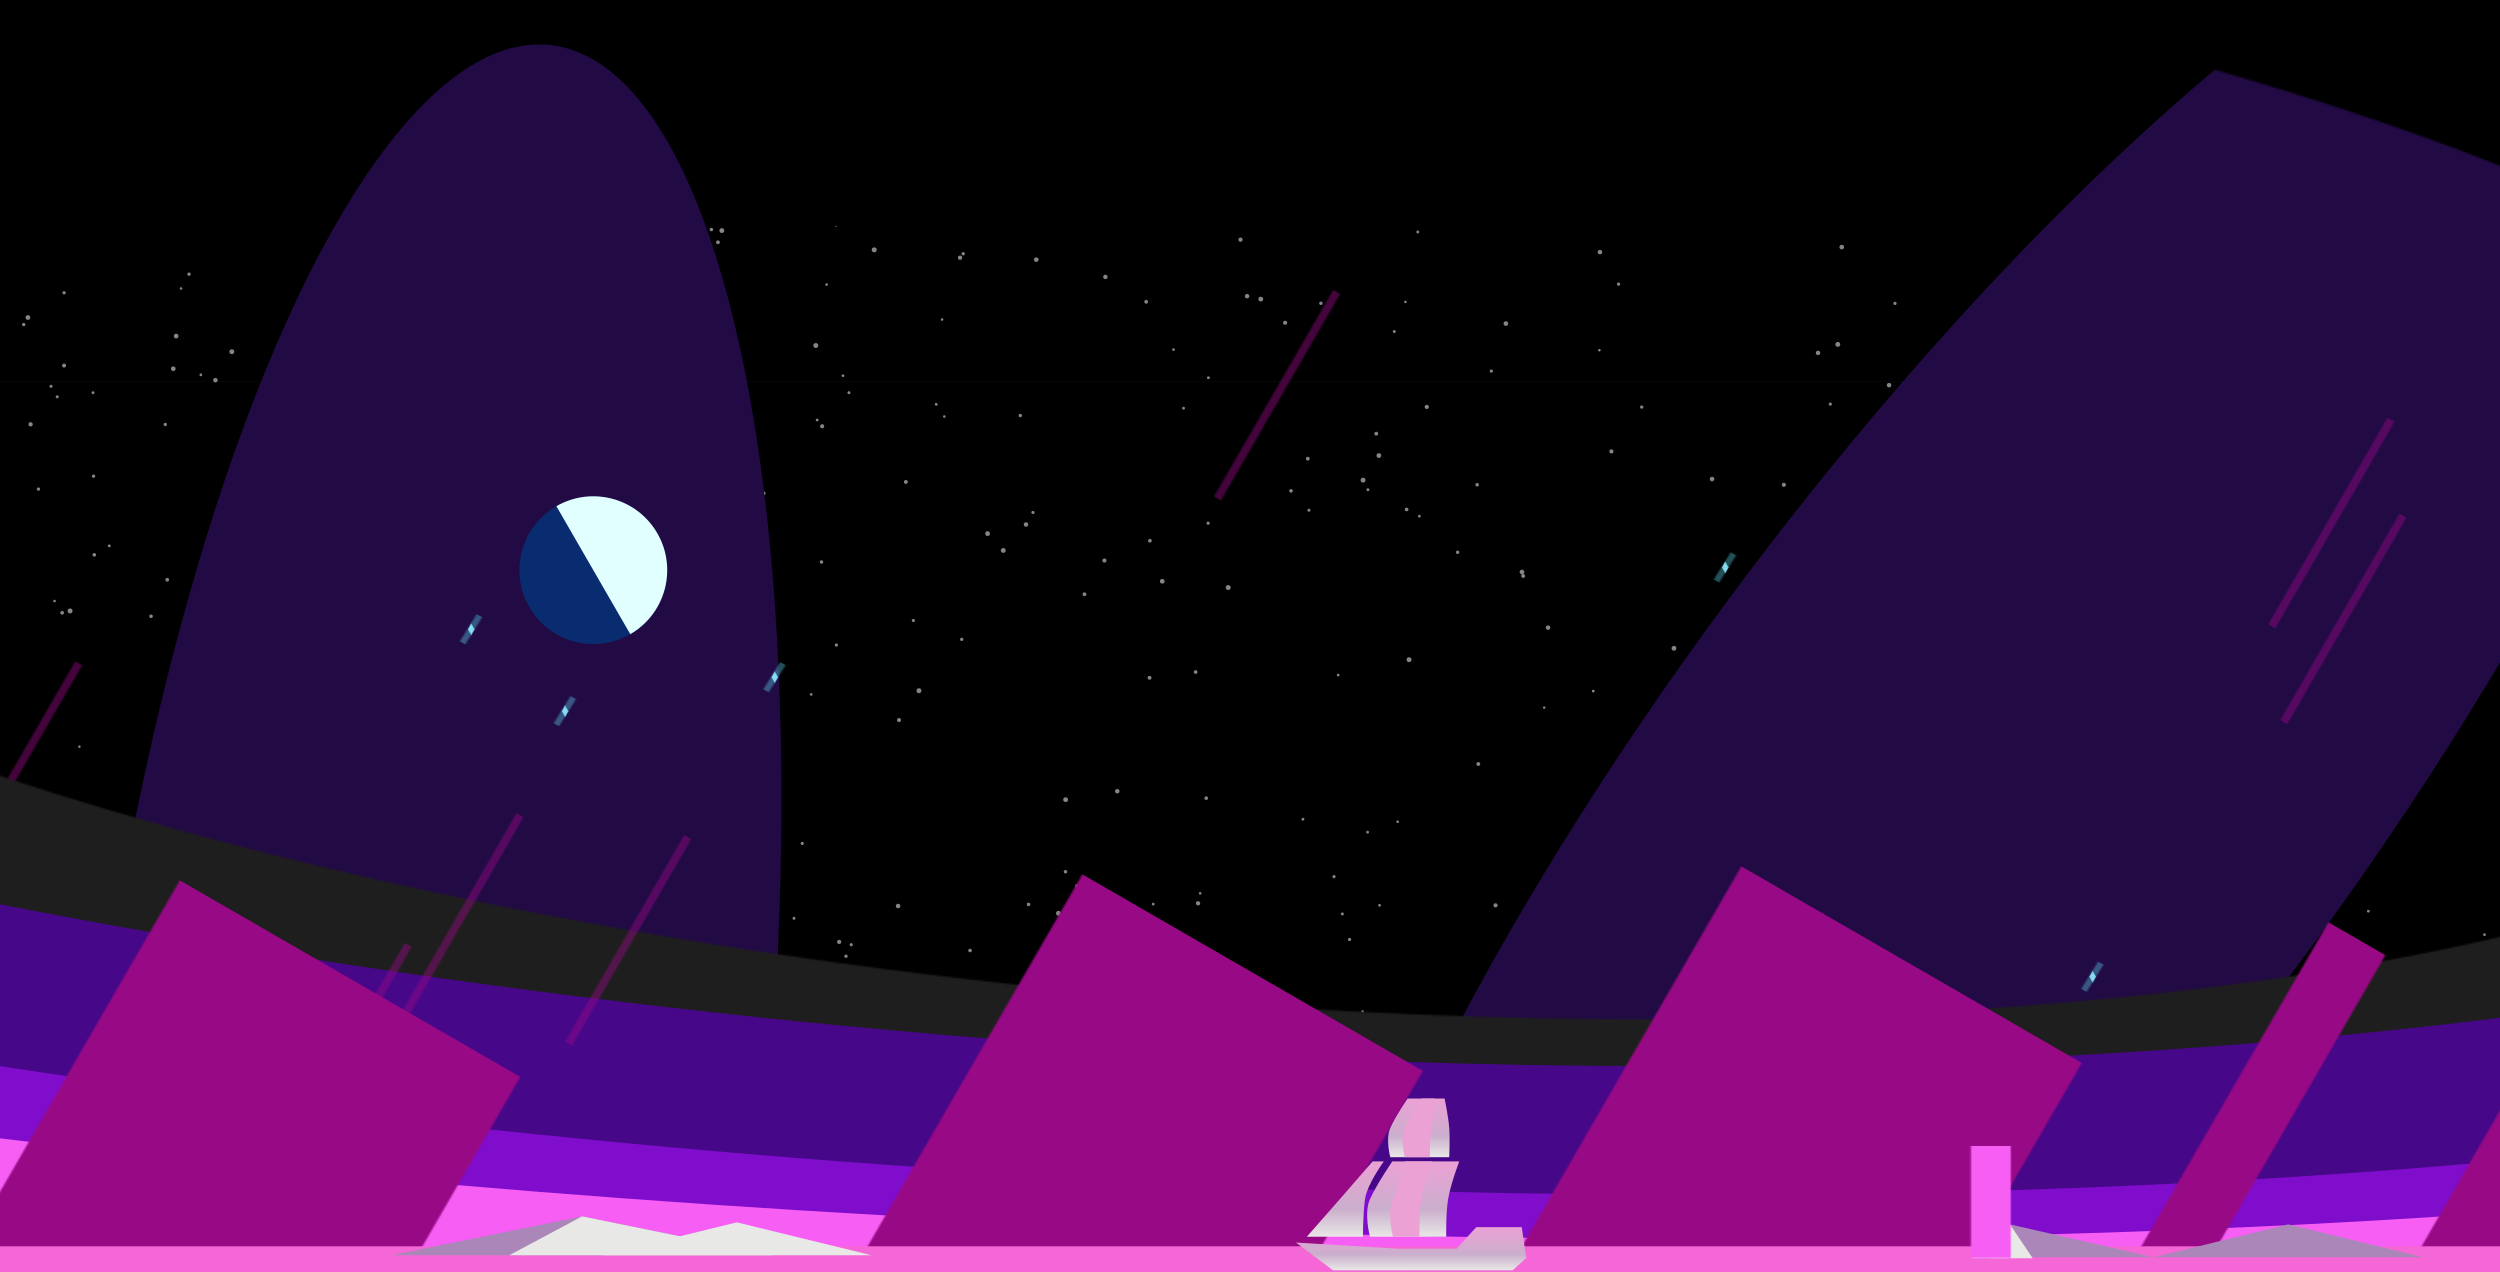 <svg xmlns="http://www.w3.org/2000/svg" width="1513" height="770" fill="none"><g clip-path="url(#a)"><path fill="#000" d="M0 0h1513v770H0z"/><path fill="url(#b)" d="M0 0h1513v663.448H0z" transform="translate(0 231)"/><g filter="url(#c)"><path fill="#460789" fill-rule="evenodd" d="M-343.205 466.651v427.797H1633.85v-295.89c-316.65 52.286-714.165 62.908-1142.435 20.404-303.233-30.095-587.06-83.368-834.62-152.311" clip-rule="evenodd"/></g><g filter="url(#d)"><path fill="#800DCC" fill-rule="evenodd" d="M-253.778 600.399v294.05H1622.97V691.066c-300.58 35.939-677.929 43.241-1084.472 14.025-287.848-20.686-557.276-57.304-792.276-104.692" clip-rule="evenodd"/></g><g filter="url(#e)"><path fill="#F75EF4" fill-rule="evenodd" d="M-253.778 653.964v229.608H1622.97V724.761c-300.58 28.063-677.929 33.764-1084.472 10.951-287.849-16.152-557.276-44.745-792.276-81.748" clip-rule="evenodd"/></g><mask id="f" width="2226" height="698" x="-401" y="-80" maskUnits="userSpaceOnUse" style="mask-type:alpha"><ellipse cx="711.817" cy="268.754" fill="#D9D9D9" rx="1116.69" ry="335.095" transform="rotate(5.094 711.817 268.754)"/></mask><g mask="url(#f)"><path fill="#000" d="M0 231h1513v663.448H0z"/><g fill="#fff" clip-path="url(#g)" opacity=".52"><circle cx="731.324" cy="228.626" r=".872" transform="rotate(-90 731.324 228.626)"/><circle cx="1362.84" cy="465.056" r="1.504" transform="rotate(-90 1362.84 465.056)"/><circle cx="1284.36" cy="375.636" r="1.23" transform="rotate(-90 1284.36 375.636)"/><circle cx="388.72" cy="332.092" r="1.374" transform="rotate(-90 388.72 332.092)"/><circle cx="809.88" cy="408.547" r=".821" transform="rotate(-90 809.88 408.547)"/><circle cx="1427.02" cy="197.603" r="1.09" transform="rotate(-90 1427.02 197.603)"/><circle cx="1100.28" cy="213.579" r="1.335" transform="rotate(-90 1100.28 213.579)"/><circle cx="1294.36" cy="229.929" r="1.398" transform="rotate(-90 1294.36 229.929)"/><circle cx="507.865" cy="570.043" r="1.274" transform="rotate(-90 507.865 570.043)"/><circle cx="1226.27" cy="426.198" r="1.079" transform="rotate(-90 1226.27 426.198)"/><circle cx="640.59" cy="552.742" r="1.488" transform="rotate(-90 640.59 552.742)"/><circle cx="1148.15" cy="396.102" r="1.176" transform="rotate(-90 1148.15 396.102)"/><circle cx="254.802" cy="231.325" r=".924" transform="rotate(-90 254.802 231.325)"/><circle cx="1143.27" cy="233.102" r="1.363" transform="rotate(-90 1143.27 233.102)"/><circle cx="130.369" cy="230.084" r="1.354" transform="rotate(-90 130.369 230.084)"/><circle cx="1365.98" cy="221.437" r="1.15" transform="rotate(-90 1365.98 221.437)"/><circle cx="91.418" cy="372.967" r="1.081" transform="rotate(-90 91.418 372.967)"/><circle cx="726.356" cy="540.655" r=".8" transform="rotate(-90 726.356 540.655)"/><circle cx="1439.79" cy="193.708" r="1.298" transform="rotate(-90 1439.79 193.708)"/><circle cx="386.713" cy="596.543" r="1.317" transform="rotate(-90 386.713 596.543)"/><circle cx="409.099" cy="431.916" r="1.466" transform="rotate(-90 409.099 431.916)"/><circle cx="251.589" cy="307.828" r="1.09" transform="rotate(-90 251.589 307.828)"/><circle cx="1257.68" cy="541.812" r="1.284" transform="rotate(-90 1257.68 541.812)"/><circle cx="581.03" cy="155.962" r="1.313" transform="rotate(-90 581.03 155.962)"/><circle cx="1174.56" cy="305.473" r="1.397" transform="rotate(-90 1174.56 305.473)"/><circle cx="231.568" cy="252.189" r="1.005" transform="rotate(-90 231.568 252.189)"/><circle cx="311.764" cy="434.982" r=".946" transform="rotate(-90 311.764 434.982)"/><circle cx="66.148" cy="330.348" r=".86" transform="rotate(-90 66.148 330.348)"/><circle cx="582.027" cy="386.93" r="1.002" transform="rotate(-90 582.027 386.93)"/><circle cx="1332.1" cy="537.845" r=".909" transform="rotate(-90 1332.1 537.845)"/><circle cx="1328.82" cy="407.298" r="1.264" transform="rotate(-90 1328.82 407.298)"/><circle cx="703.397" cy="351.786" r="1.416" transform="rotate(-90 703.397 351.786)"/><circle cx="597.684" cy="322.94" r="1.448" transform="rotate(-90 597.684 322.94)"/><circle cx="1491.06" cy="156.202" r="1.179" transform="rotate(-90 1491.06 156.202)"/><circle cx="130.365" cy="340.69" r="1.409" transform="rotate(-90 130.365 340.69)"/><circle cx="858.067" cy="140.377" r=".892" transform="rotate(-90 858.067 140.377)"/><circle cx="450.835" cy="305.92" r=".785" transform="rotate(-90 450.835 305.92)"/><circle cx="807.35" cy="530.557" r=".961" transform="rotate(-90 807.35 530.557)"/><circle cx="217.006" cy="604.12" r="1.416" transform="rotate(-90 217.006 604.12)"/><circle cx="281.521" cy="562.394" r="1.461" transform="rotate(-90 281.521 562.394)"/><circle cx="101.21" cy="350.853" r="1.125" transform="rotate(-90 101.21 350.853)"/><circle cx="894.678" cy="462.388" r="1.158" transform="rotate(-90 894.678 462.388)"/><circle cx="852.759" cy="399.249" r="1.493" transform="rotate(-90 852.759 399.249)"/><circle cx="133.557" cy="450.131" r="1.088" transform="rotate(-90 133.557 450.131)"/><circle cx="147.149" cy="332.031" r="1.381" transform="rotate(-90 147.149 332.031)"/><circle cx="625.149" cy="310.136" r=".967" transform="rotate(-90 625.149 310.136)"/><circle cx="1276.37" cy="591.677" r="1.294" transform="rotate(-90 1276.37 591.677)"/><circle cx="43.671" cy="570.927" r=".826" transform="rotate(-90 43.671 570.927)"/><circle cx="57.049" cy="335.797" r="1.096" transform="rotate(-90 57.05 335.797)"/><circle cx="378.251" cy="390.462" r="1.494" transform="rotate(-90 378.251 390.462)"/><circle cx="1057.55" cy="586.8" r="1.347" transform="rotate(-90 1057.55 586.8)"/><circle cx="905.093" cy="547.907" r="1.246" transform="rotate(-90 905.093 547.907)"/><circle cx="1264.28" cy="458.225" r="1.22" transform="rotate(-90 1264.28 458.225)"/><circle cx="824.923" cy="290.579" r="1.482" transform="rotate(-90 824.923 290.579)"/><circle cx="1253.72" cy="207.136" r="1.265" transform="rotate(-90 1253.72 207.136)"/><circle cx="1221.07" cy="388.767" r=".841" transform="rotate(-90 1221.07 388.767)"/><circle cx="48.057" cy="451.897" r=".771" transform="rotate(-90 48.057 451.897)"/><circle cx="430.52" cy="138.912" r="1.064" transform="rotate(-90 430.52 138.912)"/><circle cx="109.812" cy="393.187" r="1.08" transform="rotate(-90 109.812 393.187)"/><circle cx="1278.18" cy="440.18" r="1.357" transform="rotate(-90 1278.18 440.18)"/><circle cx="716.276" cy="247.049" r=".876" transform="rotate(-90 716.276 247.049)"/><circle cx="693.665" cy="182.644" r="1.136" transform="rotate(-90 693.665 182.644)"/><circle cx="435.896" cy="452.233" r="1.32" transform="rotate(-90 435.896 452.233)"/><circle cx="106.61" cy="203.403" r="1.433" transform="rotate(-90 106.61 203.403)"/><circle cx="1130.8" cy="454.76" r="1.476" transform="rotate(-90 1130.8 454.76)"/><circle cx="1218.78" cy="340.01" r="1.472" transform="rotate(-90 1218.78 340.01)"/><circle cx="1130.4" cy="460.691" r="1.232" transform="rotate(-90 1130.4 460.691)"/><circle cx="38.782" cy="221.239" r="1.215" transform="rotate(-90 38.782 221.239)"/><circle cx="1385.11" cy="263.228" r="1.389" transform="rotate(-90 1385.11 263.228)"/><circle cx="454.898" cy="524.598" r=".999" transform="rotate(-90 454.898 524.598)"/><circle cx="510.137" cy="227.384" r=".826" transform="rotate(-90 510.137 227.384)"/><circle cx="109.601" cy="174.591" r=".768" transform="rotate(-90 109.601 174.591)"/><circle cx="668.969" cy="167.589" r="1.336" transform="rotate(-90 668.969 167.589)"/><circle cx="1409.57" cy="240.808" r="1.316" transform="rotate(-90 1409.57 240.808)"/><circle cx="754.74" cy="179.248" r="1.343" transform="rotate(-90 754.74 179.248)"/><circle cx="33.016" cy="363.763" r=".782" transform="rotate(-90 33.016 363.763)"/><circle cx="121.55" cy="226.854" r=".831" transform="rotate(-90 121.55 226.854)"/><circle cx="1013.08" cy="392.336" r="1.462" transform="rotate(-90 1013.08 392.336)"/><circle cx="622.485" cy="547.365" r="1.075" transform="rotate(-90 622.485 547.365)"/><circle cx="320.501" cy="250.474" r=".973" transform="rotate(-90 320.501 250.474)"/><circle cx="332.013" cy="351.637" r="1.484" transform="rotate(-90 332.013 351.637)"/><circle cx="325.882" cy="311.87" r=".973" transform="rotate(-90 325.882 311.87)"/><circle cx="304.129" cy="174.586" r=".788" transform="rotate(-90 304.129 174.586)"/><circle cx="400.373" cy="520.282" r=".799" transform="rotate(-90 400.373 520.282)"/><circle cx="437.513" cy="526.916" r=".867" transform="rotate(-90 437.513 526.916)"/><circle cx="1107.69" cy="244.576" r=".953" transform="rotate(-90 1107.69 244.576)"/><circle cx="327.786" cy="255.735" r="1.365" transform="rotate(-90 327.786 255.735)"/><circle cx="34.624" cy="240.146" r=".924" transform="rotate(-90 34.624 240.146)"/><circle cx="1112.83" cy="304.476" r=".881" transform="rotate(-90 1112.83 304.476)"/><circle cx="194.327" cy="172.299" r="1" transform="rotate(-90 194.327 172.299)"/><circle cx="198.936" cy="356.883" r="1.245" transform="rotate(-90 198.936 356.883)"/><circle cx="506.017" cy="135.824" r="1.301" transform="rotate(-90 506.017 135.824)"/><circle cx="278.384" cy="286.479" r="1.03" transform="rotate(-90 278.384 286.479)"/><circle cx="1402.39" cy="206.682" r=".913" transform="rotate(-90 1402.39 206.682)"/><circle cx="227.268" cy="412.465" r="1.039" transform="rotate(-90 227.268 412.465)"/><circle cx="30.885" cy="233.797" r=".923" transform="rotate(-90 30.885 233.797)"/><circle cx="1180.81" cy="567.39" r="1.214" transform="rotate(-90 1180.81 567.39)"/><circle cx="1444.7" cy="303.693" r="1.467" transform="rotate(-90 1444.7 303.693)"/><circle cx="1172.31" cy="263.091" r="1.046" transform="rotate(-90 1172.31 263.091)"/><circle cx="529.069" cy="151.208" r="1.51" transform="rotate(-90 529.069 151.208)"/><circle cx="459.179" cy="497.408" r="1.075" transform="rotate(-90 459.179 497.408)"/><circle cx="493.72" cy="209.109" r="1.501" transform="rotate(-90 493.72 209.109)"/><circle cx="312.104" cy="227.674" r="1.206" transform="rotate(-90 312.104 227.674)"/><circle cx="494.558" cy="254.183" r=".862" transform="rotate(-90 494.558 254.183)"/><circle cx="595.957" cy="616.877" r=".857" transform="rotate(-90 595.957 616.877)"/><circle cx="233.418" cy="460.995" r="1.431" transform="rotate(-90 233.418 460.995)"/><circle cx="42.41" cy="369.736" r="1.503" transform="rotate(-90 42.41 369.736)"/><circle cx="226.542" cy="260.287" r="1.384" transform="rotate(-90 226.542 260.287)"/><circle cx="269.004" cy="556.597" r=".834" transform="rotate(-90 269.004 556.597)"/><circle cx="270.832" cy="419.895" r="1.305" transform="rotate(-90 270.832 419.895)"/><circle cx="1381.18" cy="562.021" r="1.256" transform="rotate(-90 1381.18 562.021)"/><circle cx="1389.14" cy="436.659" r=".929" transform="rotate(-90 1389.14 436.659)"/><circle cx="986.677" cy="509.568" r="1.195" transform="rotate(-90 986.677 509.568)"/><circle cx="1232.81" cy="562.493" r="1.317" transform="rotate(-90 1232.81 562.493)"/><circle cx="651.979" cy="536.38" r="1.317" transform="rotate(-90 651.979 536.38)"/><circle cx="422.75" cy="527.277" r="1.297" transform="rotate(-90 422.75 527.277)"/><circle cx="1298.37" cy="588.764" r="1.283" transform="rotate(-90 1298.37 588.764)"/><circle cx="275.039" cy="346.21" r="1.495" transform="rotate(-90 275.039 346.21)"/><circle cx="500.267" cy="172.211" r=".803" transform="rotate(-90 500.267 172.211)"/><circle cx="571.518" cy="252.081" r=".789" transform="rotate(-90 571.518 252.081)"/><circle cx="620.936" cy="317.43" r="1.356" transform="rotate(-90 620.936 317.43)"/><circle cx="1146.1" cy="264.414" r=".824" transform="rotate(-90 1146.1 264.414)"/><circle cx="582.912" cy="153.571" r="1.016" transform="rotate(-90 582.912 153.571)"/><circle cx="100.02" cy="256.887" r="1.017" transform="rotate(-90 100.02 256.887)"/><circle cx="845.862" cy="497.32" r=".811" transform="rotate(-90 845.862 497.32)"/><circle cx="850.564" cy="182.725" r=".768" transform="rotate(-90 850.564 182.725)"/><circle cx="543.52" cy="548.323" r="1.361" transform="rotate(-90 543.52 548.323)"/><circle cx="271.652" cy="544.929" r=".884" transform="rotate(-90 271.652 544.929)"/><circle cx="827.678" cy="503.638" r=".855" transform="rotate(-90 827.678 503.638)"/><circle cx="1416.77" cy="491.362" r="1.218" transform="rotate(-90 1416.77 491.362)"/><circle cx="979.558" cy="171.942" r=".989" transform="rotate(-90 979.558 171.942)"/><circle cx="656.319" cy="359.65" r="1.158" transform="rotate(-90 656.319 359.65)"/><circle cx="731.159" cy="316.631" r=".975" transform="rotate(-90 731.159 316.631)"/><circle cx="902.546" cy="224.581" r=".964" transform="rotate(-90 902.546 224.581)"/><circle cx="426.962" cy="354.564" r="1.115" transform="rotate(-90 426.962 354.564)"/><circle cx="1499.82" cy="316.586" r="1.037" transform="rotate(-90 1499.82 316.586)"/><circle cx="627.146" cy="157.129" r="1.386" transform="rotate(-90 627.146 157.129)"/><circle cx="61.266" cy="598.084" r="1.168" transform="rotate(-90 61.266 598.084)"/><circle cx="1321.98" cy="463.632" r="1.355" transform="rotate(-90 1321.98 463.632)"/><circle cx="1493.17" cy="421.579" r="1.365" transform="rotate(-90 1493.17 421.579)"/><circle cx="121.086" cy="417.652" r="1.148" transform="rotate(-90 121.086 417.652)"/><circle cx="936.879" cy="379.845" r="1.358" transform="rotate(-90 936.879 379.845)"/><circle cx="1379.04" cy="429.956" r="1.191" transform="rotate(-90 1379.04 429.956)"/><circle cx="18.499" cy="256.804" r="1.311" transform="rotate(-90 18.5 256.804)"/><circle cx="1209.79" cy="360.238" r="1.512" transform="rotate(-90 1209.79 360.238)"/><circle cx="324.016" cy="419.478" r="1.194" transform="rotate(-90 324.016 419.478)"/><circle cx="788.535" cy="495.784" r=".878" transform="rotate(-90 788.535 495.784)"/><circle cx="1323.05" cy="538.957" r=".76" transform="rotate(-90 1323.05 538.957)"/><circle cx="1053.12" cy="421.7" r="1.232" transform="rotate(-90 1053.12 421.7)"/><circle cx="921.814" cy="348.576" r="1.18" transform="rotate(-90 921.814 348.576)"/><circle cx="1479.5" cy="178.947" r="1.19" transform="rotate(-90 1479.5 178.947)"/><circle cx="964.225" cy="418.234" r=".836" transform="rotate(-90 964.225 418.234)"/><circle cx="725.068" cy="546.665" r="1.294" transform="rotate(-90 725.068 546.665)"/><circle cx="1201.76" cy="602.082" r="1.059" transform="rotate(-90 1201.76 602.082)"/><circle cx="1079.61" cy="293.421" r="1.233" transform="rotate(-90 1079.61 293.421)"/><circle cx="418.568" cy="252.303" r="1.19" transform="rotate(-90 418.568 252.303)"/><circle cx="253.222" cy="251.517" r="1.463" transform="rotate(-90 253.222 251.517)"/><circle cx="824.649" cy="612.128" r=".764" transform="rotate(-90 824.649 612.128)"/><circle cx="1009.43" cy="531.912" r=".885" transform="rotate(-90 1009.43 531.912)"/><circle cx="1433.33" cy="551.444" r=".855" transform="rotate(-90 1433.33 551.444)"/><circle cx="1137.16" cy="589.272" r="1.466" transform="rotate(-90 1137.16 589.272)"/><circle cx="723.591" cy="406.708" r="1.116" transform="rotate(-90 723.591 406.708)"/><circle cx="968.281" cy="152.593" r="1.381" transform="rotate(-90 968.281 152.593)"/><circle cx="1319.87" cy="223.086" r="1.482" transform="rotate(-90 1319.87 223.086)"/><circle cx="859" cy="312.393" r=".84" transform="rotate(-90 859 312.393)"/><circle cx="911.351" cy="195.815" r="1.405" transform="rotate(-90 911.351 195.815)"/><circle cx="632.078" cy="585.773" r="1.36" transform="rotate(-90 632.078 585.773)"/><circle cx="401.484" cy="452.385" r=".875" transform="rotate(-90 401.484 452.385)"/><circle cx="730.003" cy="483.041" r="1.102" transform="rotate(-90 730.003 483.041)"/><circle cx="1341.99" cy="499.13" r="1.359" transform="rotate(-90 1341.99 499.13)"/><circle cx="320.22" cy="423.754" r=".904" transform="rotate(-90 320.22 423.754)"/><circle cx="114.42" cy="165.923" r="1.031" transform="rotate(-90 114.42 165.923)"/><circle cx="497.562" cy="257.96" r="1.241" transform="rotate(-90 497.562 257.96)"/><circle cx="129.526" cy="315.933" r="1.106" transform="rotate(-90 129.526 315.933)"/><circle cx="372.657" cy="560.801" r="1.104" transform="rotate(-90 372.657 560.801)"/><circle cx="140.305" cy="212.85" r="1.48" transform="rotate(-90 140.305 212.85)"/><circle cx="1279.88" cy="137.421" r=".801" transform="rotate(-90 1279.88 137.421)"/><circle cx="56.314" cy="237.669" r=".883" transform="rotate(-90 56.314 237.669)"/><circle cx="1352.2" cy="297.555" r=".866" transform="rotate(-90 1352.2 297.555)"/><circle cx="1266.51" cy="289.579" r="1.418" transform="rotate(-90 1266.51 289.579)"/><circle cx="1440.4" cy="370.197" r="1.039" transform="rotate(-90 1440.4 370.197)"/><circle cx="743.312" cy="355.583" r="1.507" transform="rotate(-90 743.312 355.583)"/><circle cx="1138.52" cy="556.094" r=".761" transform="rotate(-90 1138.52 556.094)"/><circle cx="209.253" cy="166.156" r=".758" transform="rotate(-90 209.253 166.156)"/><circle cx="260.162" cy="535.238" r="1.025" transform="rotate(-90 260.162 535.238)"/><circle cx="1216.16" cy="184.907" r=".984" transform="rotate(-90 1216.16 184.907)"/><circle cx="267.979" cy="489.267" r="1.186" transform="rotate(-90 267.979 489.267)"/><circle cx="792.18" cy="308.785" r=".918" transform="rotate(-90 792.18 308.785)"/><circle cx="346.451" cy="202.041" r=".972" transform="rotate(-90 346.451 202.041)"/><circle cx="975.229" cy="273.184" r="1.253" transform="rotate(-90 975.229 273.184)"/><circle cx="812.385" cy="553.118" r=".911" transform="rotate(-90 812.385 553.118)"/><circle cx="1187.94" cy="596.384" r=".949" transform="rotate(-90 1187.94 596.384)"/><circle cx="763.026" cy="181.017" r="1.451" transform="rotate(-90 763.026 181.017)"/><circle cx="710.229" cy="211.581" r=".821" transform="rotate(-90 710.229 211.581)"/><circle cx="834.924" cy="547.891" r=".824" transform="rotate(-90 834.924 547.891)"/><circle cx="799.415" cy="183.544" r="1.031" transform="rotate(-90 799.415 183.544)"/><circle cx="434.5" cy="146.627" r="1.153" transform="rotate(-90 434.5 146.627)"/><circle cx="607.182" cy="333.131" r="1.466" transform="rotate(-90 607.182 333.131)"/><circle cx="283.7" cy="484.994" r="1.098" transform="rotate(-90 283.7 484.994)"/><circle cx="315.257" cy="405.766" r=".99" transform="rotate(-90 315.257 405.766)"/><circle cx="436.853" cy="139.554" r="1.465" transform="rotate(-90 436.853 139.554)"/><circle cx="1114.79" cy="430.089" r="1.014" transform="rotate(-90 1114.79 430.089)"/><circle cx="1405.47" cy="513.448" r="1.184" transform="rotate(-90 1405.47 513.448)"/><circle cx="108.953" cy="611.07" r="1.434" transform="rotate(-90 108.953 611.07)"/><circle cx="1386.21" cy="610.308" r="1.294" transform="rotate(-90 1386.21 610.308)"/><circle cx="14.345" cy="196.43" r="1.008" transform="rotate(-90 14.345 196.43)"/><circle cx="1428.61" cy="211.923" r=".808" transform="rotate(-90 1428.61 211.923)"/><circle cx="506.175" cy="390.386" r=".983" transform="rotate(-90 506.175 390.386)"/><circle cx="1332.64" cy="509.913" r=".829" transform="rotate(-90 1332.64 509.913)"/><circle cx="1036.13" cy="289.92" r="1.364" transform="rotate(-90 1036.13 289.92)"/><circle cx="344.704" cy="505.756" r="1.073" transform="rotate(-90 344.704 505.756)"/><circle cx="462.267" cy="298.571" r="1.088" transform="rotate(-90 462.267 298.571)"/><circle cx="490.947" cy="420.259" r=".809" transform="rotate(-90 490.947 420.259)"/><circle cx="1369.34" cy="257.542" r=".763" transform="rotate(-90 1369.34 257.542)"/><circle cx="834.48" cy="275.708" r="1.44" transform="rotate(-90 834.48 275.708)"/><circle cx="777.742" cy="195.334" r="1.231" transform="rotate(-90 777.742 195.334)"/><circle cx="1262.45" cy="374.478" r="1.017" transform="rotate(-90 1262.45 374.478)"/><circle cx="1269.43" cy="418.573" r="1.119" transform="rotate(-90 1269.43 418.573)"/><circle cx="570.147" cy="193.389" r=".776" transform="rotate(-90 570.147 193.389)"/><circle cx="303.646" cy="393.274" r=".848" transform="rotate(-90 303.646 393.274)"/><circle cx="1505.8" cy="362.103" r="1.143" transform="rotate(-90 1505.8 362.103)"/><circle cx="56.614" cy="288.179" r="1.008" transform="rotate(-90 56.614 288.179)"/><circle cx="111.809" cy="376.24" r="1.059" transform="rotate(-90 111.809 376.24)"/><circle cx="934.56" cy="428.251" r=".761" transform="rotate(-90 934.56 428.251)"/><circle cx="132.876" cy="560.725" r="1.123" transform="rotate(-90 132.876 560.725)"/><circle cx="791.48" cy="277.585" r="1.15" transform="rotate(-90 791.48 277.585)"/><circle cx="396.464" cy="372.263" r="1.131" transform="rotate(-90 396.464 372.263)"/><circle cx="993.552" cy="246.365" r="1.001" transform="rotate(-90 993.552 246.365)"/><circle cx="697.92" cy="547.169" r=".846" transform="rotate(-90 697.92 547.169)"/><circle cx="214.985" cy="304.439" r="1.1" transform="rotate(-90 214.985 304.439)"/><circle cx="228.974" cy="284.451" r=".854" transform="rotate(-90 228.974 284.451)"/><circle cx="16.889" cy="192.16" r="1.437" transform="rotate(-90 16.889 192.16)"/><circle cx="1246.17" cy="358.846" r="1.092" transform="rotate(-90 1246.17 358.846)"/><circle cx="1138.21" cy="579.42" r="1.335" transform="rotate(-90 1138.21 579.42)"/><circle cx="832.928" cy="262.452" r="1.163" transform="rotate(-90 832.928 262.452)"/><circle cx="863.483" cy="246.283" r="1.267" transform="rotate(-90 863.483 246.283)"/><circle cx="447.193" cy="533.748" r="1.236" transform="rotate(-90 447.193 533.748)"/><circle cx="1416.86" cy="268.005" r="1.399" transform="rotate(-90 1416.86 268.005)"/><circle cx="480.52" cy="555.75" r=".901" transform="rotate(-90 480.52 555.75)"/><circle cx="1417.16" cy="601.226" r=".918" transform="rotate(-90 1417.16 601.226)"/><circle cx="556.154" cy="418.013" r="1.502" transform="rotate(-90 556.154 418.013)"/><circle cx="240.458" cy="209.523" r=".976" transform="rotate(-90 240.458 209.523)"/><circle cx="38.79" cy="177.182" r=".999" transform="rotate(-90 38.79 177.182)"/><circle cx="1376.19" cy="608.163" r="1.29" transform="rotate(-90 1376.19 608.163)"/><circle cx="750.777" cy="145.036" r="1.28" transform="rotate(-90 750.777 145.036)"/><circle cx="1114.62" cy="149.534" r="1.4" transform="rotate(-90 1114.62 149.534)"/><circle cx="319.416" cy="459.906" r=".864" transform="rotate(-90 319.416 459.906)"/><circle cx="548.231" cy="291.683" r="1.183" transform="rotate(-90 548.231 291.683)"/><circle cx="1166.21" cy="312.467" r="1.442" transform="rotate(-90 1166.21 312.467)"/><circle cx="52.671" cy="608.133" r=".89" transform="rotate(-90 52.67 608.133)"/><circle cx="1503.66" cy="393.386" r=".806" transform="rotate(-90 1503.66 393.386)"/><circle cx="377.009" cy="206.58" r=".971" transform="rotate(-90 377.009 206.58)"/><circle cx="324.148" cy="207.742" r=".785" transform="rotate(-90 324.148 207.742)"/><circle cx="676.172" cy="478.851" r="1.348" transform="rotate(-90 676.172 478.851)"/><circle cx="1101.49" cy="537.724" r="1.409" transform="rotate(-90 1101.49 537.724)"/><circle cx="1328.96" cy="407.098" r="1.037" transform="rotate(-90 1328.96 407.098)"/><circle cx="552.76" cy="375.542" r=".95" transform="rotate(-90 552.76 375.542)"/><circle cx="695.704" cy="410.198" r="1.177" transform="rotate(-90 695.704 410.198)"/><circle cx="644.843" cy="527.571" r="1.053" transform="rotate(-90 644.843 527.571)"/><circle cx="342.7" cy="157.596" r="1.45" transform="rotate(-90 342.7 157.596)"/><circle cx="1503.62" cy="565.658" r=".827" transform="rotate(-90 1503.62 565.658)"/><circle cx="451.167" cy="595.479" r="1.179" transform="rotate(-90 451.167 595.479)"/><circle cx="202.094" cy="554.432" r="1.258" transform="rotate(-90 202.094 554.432)"/><circle cx="481.933" cy="583.797" r="1.197" transform="rotate(-90 481.933 583.797)"/><circle cx="695.919" cy="327.273" r="1.118" transform="rotate(-90 695.919 327.273)"/><circle cx="485.513" cy="510.445" r=".953" transform="rotate(-90 485.513 510.445)"/><circle cx="882.149" cy="334.244" r="1.032" transform="rotate(-90 882.149 334.244)"/><circle cx="322.38" cy="552.601" r="1.361" transform="rotate(-90 322.38 552.601)"/><circle cx="544.092" cy="435.777" r="1.227" transform="rotate(-90 544.092 435.777)"/><circle cx="127.262" cy="482.063" r="1.312" transform="rotate(-90 127.262 482.063)"/><circle cx="512.002" cy="578.693" r="1.013" transform="rotate(-90 512.002 578.693)"/><circle cx="1308.11" cy="428.076" r="1.472" transform="rotate(-90 1308.11 428.076)"/><circle cx="160.499" cy="496.267" r="1.492" transform="rotate(-90 160.499 496.267)"/><circle cx="644.919" cy="483.963" r="1.461" transform="rotate(-90 644.919 483.963)"/><circle cx="415.339" cy="466.647" r=".818" transform="rotate(-90 415.339 466.647)"/><circle cx="566.594" cy="244.693" r=".851" transform="rotate(-90 566.594 244.693)"/><circle cx="921.105" cy="346.178" r="1.411" transform="rotate(-90 921.105 346.178)"/><circle cx="1180.68" cy="215.092" r=".776" transform="rotate(-90 1180.68 215.092)"/><circle cx="291.241" cy="519.672" r="1.16" transform="rotate(-90 291.241 519.672)"/><circle cx="893.96" cy="293.389" r="1.064" transform="rotate(-90 893.96 293.389)"/><circle cx="1009.51" cy="500.952" r="1.234" transform="rotate(-90 1009.51 500.952)"/><circle cx="816.743" cy="568.581" r=".982" transform="rotate(-90 816.743 568.581)"/><circle cx="437.062" cy="289.848" r="1.396" transform="rotate(-90 437.062 289.848)"/><circle cx="967.96" cy="211.948" r=".784" transform="rotate(-90 967.96 211.948)"/><circle cx="1112.65" cy="310.776" r="1.067" transform="rotate(-90 1112.65 310.776)"/><circle cx="515.152" cy="571.758" r=".964" transform="rotate(-90 515.152 571.758)"/><circle cx="1395.12" cy="573.471" r="1.309" transform="rotate(-90 1395.12 573.471)"/><circle cx="1076.81" cy="438.444" r="1.008" transform="rotate(-90 1076.81 438.444)"/><circle cx="827.861" cy="296.387" r=".892" transform="rotate(-90 827.861 296.387)"/><circle cx="378.024" cy="226.854" r="1.301" transform="rotate(-90 378.024 226.854)"/><circle cx="851.284" cy="308.334" r="1.109" transform="rotate(-90 851.284 308.334)"/><circle cx="1062.33" cy="414.722" r="1.22" transform="rotate(-90 1062.33 414.722)"/><circle cx="1232.04" cy="349.339" r="1.195" transform="rotate(-90 1232.04 349.339)"/><circle cx="1412.69" cy="255.058" r="1.436" transform="rotate(-90 1412.69 255.058)"/><circle cx="1112.25" cy="208.43" r="1.487" transform="rotate(-90 1112.25 208.43)"/><circle cx="462.538" cy="339.707" r="1.287" transform="rotate(-90 462.538 339.707)"/><circle cx="37.613" cy="370.865" r="1.124" transform="rotate(-90 37.613 370.865)"/><circle cx="1303.24" cy="247.482" r="1.399" transform="rotate(-90 1303.24 247.482)"/><circle cx="668.382" cy="339.226" r="1.253" transform="rotate(-90 668.382 339.226)"/><circle cx="1146.84" cy="183.622" r=".987" transform="rotate(-90 1146.84 183.622)"/><circle cx="188.206" cy="408.471" r="1.089" transform="rotate(-90 188.206 408.471)"/><circle cx="343.243" cy="341.055" r="1.159" transform="rotate(-90 343.243 341.055)"/><circle cx="1144.75" cy="252.994" r="1.478" transform="rotate(-90 1144.75 252.994)"/><circle cx="587.078" cy="575.229" r="1.083" transform="rotate(-90 587.078 575.229)"/><circle cx="1396.55" cy="530.91" r=".962" transform="rotate(-90 1396.55 530.91)"/><circle cx="23.27" cy="296" r="1.011" transform="rotate(-90 23.27 296)"/><circle cx="455.25" cy="566.025" r=".84" transform="rotate(-90 455.25 566.025)"/><circle cx="1505.33" cy="597.319" r="1.182" transform="rotate(-90 1505.33 597.319)"/><circle cx="843.818" cy="200.658" r=".897" transform="rotate(-90 843.818 200.658)"/><circle cx="497.164" cy="340.118" r="1.052" transform="rotate(-90 497.164 340.118)"/><circle cx="513.79" cy="237.643" r=".895" transform="rotate(-90 513.79 237.643)"/><circle cx="207.727" cy="321.67" r=".969" transform="rotate(-90 207.727 321.67)"/><circle cx="300.978" cy="544.22" r="1.214" transform="rotate(-90 300.978 544.22)"/><circle cx="617.478" cy="251.486" r="1.034" transform="rotate(-90 617.478 251.486)"/><circle cx="1267.85" cy="206.888" r="1.177" transform="rotate(-90 1267.85 206.888)"/><circle cx="1207.95" cy="578.359" r=".8" transform="rotate(-90 1207.95 578.359)"/><circle cx="104.87" cy="223.141" r="1.409" transform="rotate(-90 104.87 223.141)"/><circle cx="1193.02" cy="591.166" r="1.398" transform="rotate(-90 1193.02 591.166)"/><circle cx="263.418" cy="341.537" r="1.297" transform="rotate(-90 263.418 341.537)"/><circle cx="781.326" cy="297.074" r="1.087" transform="rotate(-90 781.326 297.074)"/><circle cx="403.141" cy="145.816" r="1.424" transform="rotate(-90 403.141 145.816)"/></g><g filter="url(#h)" style="mix-blend-mode:screen"><ellipse cx="1219.51" cy="471.884" fill="#220A44" rx="680.85" ry="204.255" transform="rotate(-53.049 1219.51 471.884)"/></g><g filter="url(#i)" style="mix-blend-mode:screen"><ellipse cx="255.646" cy="703.717" fill="#220A44" rx="680.85" ry="204.255" transform="rotate(-83.445 255.646 703.717)"/></g><g style="mix-blend-mode:screen"><mask id="j" width="137" height="231" x="-51" y="339" maskUnits="userSpaceOnUse" style="mask-type:alpha"><path fill="#D9D9D9" d="m80.821 339.157 4.186 2.417-131.501 227.767-4.187-2.417z"/></mask><g filter="url(#k)" mask="url(#j)"><path stroke="#980985" stroke-opacity=".45" stroke-width="15.71" d="m-24.532 526.468 72.165-124.994"/></g></g><g style="mix-blend-mode:screen"><mask id="l" width="137" height="231" x="710" y="114" maskUnits="userSpaceOnUse" style="mask-type:alpha"><path fill="#D9D9D9" d="m842.154 114.383 4.186 2.417L714.84 344.567l-4.187-2.417z"/></mask><g filter="url(#m)" mask="url(#l)"><path stroke="#980985" stroke-opacity=".45" stroke-width="15.71" d="m736.801 301.693 72.165-124.994"/></g></g><g style="mix-blend-mode:screen"><mask id="n" width="137" height="231" x="1348" y="191" maskUnits="userSpaceOnUse" style="mask-type:alpha"><path fill="#D9D9D9" d="m1480.22 191.726 4.186 2.417-131.501 227.767-4.186-2.417z"/></mask><g filter="url(#o)" mask="url(#n)"><path stroke="#980985" stroke-opacity=".45" stroke-width="15.71" d="m1374.87 379.036 72.17-124.994"/></g></g><g style="mix-blend-mode:screen"><mask id="p" width="137" height="231" x="1355" y="249" maskUnits="userSpaceOnUse" style="mask-type:alpha"><path fill="#D9D9D9" d="m1487.48 249.731 4.186 2.417-131.501 227.767-4.186-2.417z"/></mask><g filter="url(#q)" mask="url(#p)"><path stroke="#980985" stroke-opacity=".45" stroke-width="15.71" d="m1382.12 437.042 72.17-124.994"/></g></g></g><g style="mix-blend-mode:screen"><mask id="r" width="137" height="231" x="317" y="444" maskUnits="userSpaceOnUse" style="mask-type:alpha"><path fill="#D9D9D9" d="m449.404 444.294 4.186 2.417L322.09 674.478l-4.186-2.417z"/></mask><g filter="url(#s)" mask="url(#r)"><path stroke="#980985" stroke-opacity=".45" stroke-width="15.71" d="m344.051 631.605 72.165-124.995"/></g></g><g style="mix-blend-mode:screen"><mask id="t" width="137" height="231" x="216" y="431" maskUnits="userSpaceOnUse" style="mask-type:alpha"><path fill="#D9D9D9" d="m347.892 431.001 4.186 2.417-131.501 227.767-4.186-2.417z"/></mask><g filter="url(#u)" mask="url(#t)"><path stroke="#980985" stroke-opacity=".45" stroke-width="15.71" d="m242.539 618.312 72.166-124.995"/></g></g><g style="mix-blend-mode:screen"><mask id="v" width="137" height="231" x="148" y="509" maskUnits="userSpaceOnUse" style="mask-type:alpha"><path fill="#D9D9D9" d="m280.217 509.552 4.186 2.417-131.501 227.767-4.187-2.417z"/></mask><g filter="url(#w)" mask="url(#v)"><path stroke="#980985" stroke-opacity=".45" stroke-width="15.71" d="m174.864 696.862 72.166-124.994"/></g></g><g style="mix-blend-mode:screen"><mask id="x" width="542" height="699" x="518" y="186" maskUnits="userSpaceOnUse" style="mask-type:alpha"><path fill="#D9D9D9" d="m853.021 186.287 206.026 118.949-334.59 579.527-206.026-118.95z"/></mask><g filter="url(#y)" mask="url(#x)"><path stroke="#980985" stroke-width="434.967" d="m458.016 666.541 412.051 237.898"/></g></g><g style="mix-blend-mode:screen"><mask id="z" width="541" height="700" x="-28" y="189" maskUnits="userSpaceOnUse" style="mask-type:alpha"><path fill="#D9D9D9" d="m306.795 189.912 206.026 118.949-334.59 579.527-206.026-118.95z"/></mask><g filter="url(#A)" mask="url(#z)"><path stroke="#980985" stroke-width="434.967" d="m-88.21 670.166 412.05 237.898"/></g></g><g style="mix-blend-mode:screen"><mask id="B" width="541" height="700" x="-353" y="170" maskUnits="userSpaceOnUse" style="mask-type:alpha"><path fill="#D9D9D9" d="m-18.282 170.577 206.026 118.95-334.59 579.526-206.026-118.949z"/></mask><g filter="url(#C)" mask="url(#B)"><path stroke="#980985" stroke-width="434.967" d="M-413.288 650.831-1.237 888.729"/></g></g><g style="mix-blend-mode:screen"><mask id="D" width="541" height="699" x="917" y="181" maskUnits="userSpaceOnUse" style="mask-type:alpha"><path fill="#D9D9D9" d="m1251.82 181.453 206.026 118.949-334.59 579.527-206.026-118.95z"/></mask><g filter="url(#E)" mask="url(#D)"><path stroke="#980985" stroke-width="434.967" d="m856.81 661.707 412.05 237.898"/></g></g><g style="mix-blend-mode:screen"><mask id="F" width="542" height="700" x="1447" y="205" maskUnits="userSpaceOnUse" style="mask-type:alpha"><path fill="#D9D9D9" d="m1782.33 205.623 206.026 118.949-334.59 579.527-206.026-118.95z"/></mask><g filter="url(#G)" mask="url(#F)"><path stroke="#980985" stroke-width="434.967" d="m1387.33 685.877 412.05 237.898"/></g></g><g style="mix-blend-mode:screen"><mask id="H" width="370" height="600" x="1272" y="215" maskUnits="userSpaceOnUse" style="mask-type:alpha"><path fill="#D9D9D9" d="m1607.11 215.29 34.47 19.902-334.59 579.526-34.47-19.901z"/></mask><g filter="url(#I)" mask="url(#H)"><path stroke="#980985" stroke-width="434.967" d="m1285.62 737.989 68.94 39.803"/></g></g><g filter="url(#J)"><path fill="#F567D7" d="M0 762.726h1513v131.723H0z"/></g><circle cx="359.079" cy="345.079" r="44.713" fill="#092B6F" transform="rotate(150 359.079 345.079)"/><g filter="url(#K)"><path fill="#E1FFFE" fill-rule="evenodd" d="M381.436 383.802c21.386-12.347 28.713-39.693 16.366-61.08-12.347-21.386-39.693-28.713-61.079-16.366z" clip-rule="evenodd"/></g><path fill="#74BCDC" d="m468.886 406.228 2.093 3.764h-4.186z"/><path fill="#A8D7EC" d="m468.885 407.343 1.57 2.51h-3.139z"/><path fill="#74BCDC" d="m468.886 413.479-2.093-3.765h4.186z"/><path fill="#A8D7EC" d="m468.886 412.363-1.57-2.51h3.139z"/><g opacity=".36"><mask id="L" width="15" height="21" x="467" y="390" maskUnits="userSpaceOnUse" style="mask-type:alpha"><path fill="#D9D9D9" d="m478.553 390.61 3.296 1.757-11.48 18.355-3.297-1.757z"/></mask><g filter="url(#M)" mask="url(#L)"><path stroke="#5EE3F7" stroke-width="15.71" d="m466.618 406.683 6.591 3.513"/></g></g><g opacity=".36"><mask id="N" width="16" height="21" x="455" y="409" maskUnits="userSpaceOnUse" style="mask-type:alpha"><path fill="#D9D9D9" d="m458.888 429.128-3.296-1.757 11.48-18.355 3.297 1.757z"/></mask><g filter="url(#O)" mask="url(#N)"><path stroke="#5EE3F7" stroke-width="15.71" d="m470.824 413.056-6.591-3.513"/></g></g><path fill="#74BCDC" d="m1044.11 339.762 2.1 3.765h-4.19z"/><path fill="#A8D7EC" d="m1044.11 340.877 1.57 2.51h-3.14z"/><path fill="#74BCDC" d="m1044.11 347.013-2.09-3.765h4.19z"/><path fill="#A8D7EC" d="m1044.11 345.897-1.57-2.509h3.14z"/><g opacity=".36"><mask id="P" width="16" height="21" x="1042" y="324" maskUnits="userSpaceOnUse" style="mask-type:alpha"><path fill="#D9D9D9" d="m1053.78 324.145 3.296 1.757-11.48 18.355-3.297-1.757z"/></mask><g filter="url(#Q)" mask="url(#P)"><path stroke="#5EE3F7" stroke-width="15.71" d="m1041.85 340.217 6.59 3.513"/></g></g><g opacity=".36"><mask id="R" width="16" height="21" x="1030" y="342" maskUnits="userSpaceOnUse" style="mask-type:alpha"><path fill="#D9D9D9" d="m1034.12 362.662-3.296-1.757 11.48-18.355 3.297 1.757z"/></mask><g filter="url(#S)" mask="url(#R)"><path stroke="#5EE3F7" stroke-width="15.71" d="m1046.05 346.59-6.59-3.513"/></g></g><path fill="#74BCDC" d="m1266.47 587.498 2.1 3.765h-4.19z"/><path fill="#A8D7EC" d="m1266.47 588.613 1.57 2.51h-3.14z"/><path fill="#74BCDC" d="m1266.47 594.749-2.09-3.765h4.19z"/><path fill="#A8D7EC" d="m1266.47 593.634-1.57-2.51h3.14z"/><g opacity=".36"><mask id="T" width="16" height="21" x="1264" y="571" maskUnits="userSpaceOnUse" style="mask-type:alpha"><path fill="#D9D9D9" d="m1276.14 571.881 3.296 1.757-11.48 18.355-3.297-1.757z"/></mask><g filter="url(#U)" mask="url(#T)"><path stroke="#5EE3F7" stroke-width="15.71" d="m1264.21 587.953 6.59 3.513"/></g></g><g opacity=".36"><mask id="V" width="15" height="21" x="1253" y="590" maskUnits="userSpaceOnUse" style="mask-type:alpha"><path fill="#D9D9D9" d="m1256.48 610.398-3.296-1.757 11.48-18.355 3.297 1.757z"/></mask><g filter="url(#W)" mask="url(#V)"><path stroke="#5EE3F7" stroke-width="15.71" d="m1268.41 594.326-6.59-3.513"/></g></g><path fill="#74BCDC" d="m285.198 377.225 2.093 3.764h-4.186z"/><path fill="#A8D7EC" d="m285.198 378.34 1.57 2.51h-3.14z"/><path fill="#74BCDC" d="m285.198 384.476-2.093-3.765h4.186z"/><path fill="#A8D7EC" d="m285.198 383.36-1.57-2.51h3.14z"/><g opacity=".36"><mask id="X" width="16" height="21" x="283" y="361" maskUnits="userSpaceOnUse" style="mask-type:alpha"><path fill="#D9D9D9" d="m294.866 361.607 3.296 1.757-11.48 18.355-3.297-1.757z"/></mask><g filter="url(#Y)" mask="url(#X)"><path stroke="#5EE3F7" stroke-width="15.71" d="m282.93 377.68 6.592 3.513"/></g></g><g opacity=".36"><mask id="Z" width="16" height="21" x="271" y="380" maskUnits="userSpaceOnUse" style="mask-type:alpha"><path fill="#D9D9D9" d="m275.201 400.125-3.296-1.757 11.48-18.355 3.297 1.757z"/></mask><g filter="url(#aa)" mask="url(#Z)"><path stroke="#5EE3F7" stroke-width="15.71" d="m287.137 384.053-6.592-3.513"/></g></g><path fill="#74BCDC" d="m341.996 426.771 2.093 3.765h-4.186z"/><path fill="#A8D7EC" d="m341.996 427.887 1.57 2.51h-3.14z"/><path fill="#74BCDC" d="m341.996 434.022-2.093-3.764h4.186z"/><path fill="#A8D7EC" d="m341.996 432.907-1.57-2.51h3.14z"/><g opacity=".36"><mask id="ab" width="15" height="21" x="340" y="411" maskUnits="userSpaceOnUse" style="mask-type:alpha"><path fill="#D9D9D9" d="m351.664 411.154 3.296 1.757-11.48 18.355-3.297-1.757z"/></mask><g filter="url(#ac)" mask="url(#ab)"><path stroke="#5EE3F7" stroke-width="15.71" d="m339.728 427.227 6.592 3.512"/></g></g><g opacity=".36"><mask id="ad" width="16" height="21" x="328" y="429" maskUnits="userSpaceOnUse" style="mask-type:alpha"><path fill="#D9D9D9" d="m331.999 449.672-3.296-1.757 11.48-18.355 3.297 1.757z"/></mask><g filter="url(#ae)" mask="url(#ad)"><path stroke="#5EE3F7" stroke-width="15.71" d="m343.935 433.6-6.592-3.513"/></g></g><path fill="#AB86B8" d="m352.268 736.139 115.645 23.565h-231.29z"/><path fill="#E8E8E6" d="m352.268 736.139 115.645 23.565H308.159z"/><path fill="#E8E8E6" d="m445.924 739.764 81.632 19.939H364.292z"/><path fill="#AB86B8" d="m1384.9 740.973 81.63 19.939h-163.26z"/><path fill="#AB86B8" d="m1216.32 740.973 87.18 19.939h-99.43z"/><path fill="#E8E8E6" d="m1216.38 740.973 13.84 20.544h-26.59z"/><path fill="#E8E8E6" d="m1211.83 749.432-19.07 12.084h21.75z"/><g style="mix-blend-mode:screen"><mask id="af" width="25" height="162" x="1192" y="600" maskUnits="userSpaceOnUse" style="mask-type:alpha"><path fill="#D9D9D9" d="M1192.76 600.791h24.169v160.726h-24.169z"/></mask><g filter="url(#ag)" mask="url(#af)"><path stroke="#F75EF4" stroke-width="109.152" d="M1182.4 748.12h48.33"/></g></g><path fill="#583F6B" d="m-80 723 194.206 114.804H81.577z"/><path fill="url(#ah)" d="m845.748 755.715-61.453-3.729 22.453 16.782h108.708l8.255-7.459-2.752-18.647h-27.516l-11.924 13.053h-35.771"/><path fill="url(#ai)" d="M829.127 748.489h46.148s-.348-14.019 1.125-22.813c1.536-9.17 6.753-22.814 6.753-22.814h-40.52s-9.199 13.386-13.506 22.814c-3.914 8.565 0 22.813 0 22.813"/><path fill="#EBA1D4" d="M843.031 748.489h16.041s-.347-14.019 1.126-22.813c1.536-9.17 6.753-22.814 6.753-22.814h-16.75s-2.862 13.386-7.17 22.814c-3.914 8.565 0 22.813 0 22.813"/><path fill="url(#aj)" d="M790.867 748.489h33.985s-.005-14.019 1.268-22.813c1.326-9.17 11.406-22.814 11.406-22.814h-6.804l-19.811 22.814z"/><path fill="url(#ak)" d="M841.406 700.327h35.659s.536-10.835 0-17.743c-.541-6.994-2.783-17.744-2.783-17.744h-22.439s-7.109 10.411-10.437 17.744c-3.025 6.662 0 17.743 0 17.743"/><path fill="#EBA1D4" d="M850.2 700.327h15.19s-.249-9.636.889-16.476c1.187-7.132 2.088-19.011 2.088-19.011h-7.729s-7.109 10.411-10.437 17.744c-3.025 6.662-.001 17.743-.001 17.743"/><path fill="url(#al)" d="m845.748 778.936-61.453 2.906 22.453-13.075h108.708l8.255 5.811-2.752 14.527h-27.516l-11.924-10.169h-35.771" opacity=".03" style="mix-blend-mode:screen"/></g><defs><filter id="c" width="2208.84" height="659.581" x="-459.097" y="350.759" color-interpolation-filters="sRGB" filterUnits="userSpaceOnUse"><feFlood flood-opacity="0" result="BackgroundImageFix"/><feBlend in="SourceGraphic" in2="BackgroundImageFix" result="shape"/><feGaussianBlur result="effect1_foregroundBlur_827_5009" stdDeviation="57.946"/></filter><filter id="d" width="2108.53" height="525.833" x="-369.67" y="484.507" color-interpolation-filters="sRGB" filterUnits="userSpaceOnUse"><feFlood flood-opacity="0" result="BackgroundImageFix"/><feBlend in="SourceGraphic" in2="BackgroundImageFix" result="shape"/><feGaussianBlur result="effect1_foregroundBlur_827_5009" stdDeviation="57.946"/></filter><filter id="e" width="2050.28" height="403.144" x="-340.546" y="567.196" color-interpolation-filters="sRGB" filterUnits="userSpaceOnUse"><feFlood flood-opacity="0" result="BackgroundImageFix"/><feBlend in="SourceGraphic" in2="BackgroundImageFix" result="shape"/><feGaussianBlur result="effect1_foregroundBlur_827_5009" stdDeviation="43.384"/></filter><filter id="h" width="1335.4" height="1569.71" x="551.814" y="-312.97" color-interpolation-filters="sRGB" filterUnits="userSpaceOnUse"><feFlood flood-opacity="0" result="BackgroundImageFix"/><feBlend in="SourceGraphic" in2="BackgroundImageFix" result="shape"/><feGaussianBlur result="effect1_foregroundBlur_827_5009" stdDeviation="113.475"/></filter><filter id="i" width="888.61" height="1807.52" x="-188.659" y="-200.041" color-interpolation-filters="sRGB" filterUnits="userSpaceOnUse"><feFlood flood-opacity="0" result="BackgroundImageFix"/><feBlend in="SourceGraphic" in2="BackgroundImageFix" result="shape"/><feGaussianBlur result="effect1_foregroundBlur_827_5009" stdDeviation="113.475"/></filter><filter id="k" width="113.324" height="160.403" x="-45.111" y="383.769" color-interpolation-filters="sRGB" filterUnits="userSpaceOnUse"><feFlood flood-opacity="0" result="BackgroundImageFix"/><feBlend in="SourceGraphic" in2="BackgroundImageFix" result="shape"/><feGaussianBlur result="effect1_foregroundBlur_827_5009" stdDeviation="6.888"/></filter><filter id="m" width="113.324" height="160.403" x="716.222" y="158.995" color-interpolation-filters="sRGB" filterUnits="userSpaceOnUse"><feFlood flood-opacity="0" result="BackgroundImageFix"/><feBlend in="SourceGraphic" in2="BackgroundImageFix" result="shape"/><feGaussianBlur result="effect1_foregroundBlur_827_5009" stdDeviation="6.888"/></filter><filter id="o" width="113.324" height="160.403" x="1354.29" y="236.338" color-interpolation-filters="sRGB" filterUnits="userSpaceOnUse"><feFlood flood-opacity="0" result="BackgroundImageFix"/><feBlend in="SourceGraphic" in2="BackgroundImageFix" result="shape"/><feGaussianBlur result="effect1_foregroundBlur_827_5009" stdDeviation="6.888"/></filter><filter id="q" width="113.324" height="160.403" x="1361.54" y="294.344" color-interpolation-filters="sRGB" filterUnits="userSpaceOnUse"><feFlood flood-opacity="0" result="BackgroundImageFix"/><feBlend in="SourceGraphic" in2="BackgroundImageFix" result="shape"/><feGaussianBlur result="effect1_foregroundBlur_827_5009" stdDeviation="6.888"/></filter><filter id="s" width="113.324" height="160.403" x="323.472" y="488.906" color-interpolation-filters="sRGB" filterUnits="userSpaceOnUse"><feFlood flood-opacity="0" result="BackgroundImageFix"/><feBlend in="SourceGraphic" in2="BackgroundImageFix" result="shape"/><feGaussianBlur result="effect1_foregroundBlur_827_5009" stdDeviation="6.888"/></filter><filter id="u" width="113.324" height="160.403" x="221.96" y="475.613" color-interpolation-filters="sRGB" filterUnits="userSpaceOnUse"><feFlood flood-opacity="0" result="BackgroundImageFix"/><feBlend in="SourceGraphic" in2="BackgroundImageFix" result="shape"/><feGaussianBlur result="effect1_foregroundBlur_827_5009" stdDeviation="6.888"/></filter><filter id="w" width="113.324" height="160.403" x="154.285" y="554.164" color-interpolation-filters="sRGB" filterUnits="userSpaceOnUse"><feFlood flood-opacity="0" result="BackgroundImageFix"/><feBlend in="SourceGraphic" in2="BackgroundImageFix" result="shape"/><feGaussianBlur result="effect1_foregroundBlur_827_5009" stdDeviation="6.888"/></filter><filter id="y" width="1238.49" height="1223.54" x="44.797" y="173.717" color-interpolation-filters="sRGB" filterUnits="userSpaceOnUse"><feFlood flood-opacity="0" result="BackgroundImageFix"/><feBlend in="SourceGraphic" in2="BackgroundImageFix" result="shape"/><feGaussianBlur result="effect1_foregroundBlur_827_5009" stdDeviation="152.238"/></filter><filter id="A" width="1238.49" height="1223.54" x="-501.43" y="177.342" color-interpolation-filters="sRGB" filterUnits="userSpaceOnUse"><feFlood flood-opacity="0" result="BackgroundImageFix"/><feBlend in="SourceGraphic" in2="BackgroundImageFix" result="shape"/><feGaussianBlur result="effect1_foregroundBlur_827_5009" stdDeviation="152.238"/></filter><filter id="C" width="1238.49" height="1223.54" x="-826.507" y="158.007" color-interpolation-filters="sRGB" filterUnits="userSpaceOnUse"><feFlood flood-opacity="0" result="BackgroundImageFix"/><feBlend in="SourceGraphic" in2="BackgroundImageFix" result="shape"/><feGaussianBlur result="effect1_foregroundBlur_827_5009" stdDeviation="152.238"/></filter><filter id="E" width="1238.49" height="1223.54" x="443.591" y="168.883" color-interpolation-filters="sRGB" filterUnits="userSpaceOnUse"><feFlood flood-opacity="0" result="BackgroundImageFix"/><feBlend in="SourceGraphic" in2="BackgroundImageFix" result="shape"/><feGaussianBlur result="effect1_foregroundBlur_827_5009" stdDeviation="152.238"/></filter><filter id="G" width="1238.49" height="1223.54" x="974.107" y="193.053" color-interpolation-filters="sRGB" filterUnits="userSpaceOnUse"><feFlood flood-opacity="0" result="BackgroundImageFix"/><feBlend in="SourceGraphic" in2="BackgroundImageFix" result="shape"/><feGaussianBlur result="effect1_foregroundBlur_827_5009" stdDeviation="152.238"/></filter><filter id="I" width="895.377" height="1025.45" x="872.399" y="245.166" color-interpolation-filters="sRGB" filterUnits="userSpaceOnUse"><feFlood flood-opacity="0" result="BackgroundImageFix"/><feBlend in="SourceGraphic" in2="BackgroundImageFix" result="shape"/><feGaussianBlur result="effect1_foregroundBlur_827_5009" stdDeviation="152.238"/></filter><filter id="J" width="1513" height="136.557" x="0" y="757.892" color-interpolation-filters="sRGB" filterUnits="userSpaceOnUse"><feFlood flood-opacity="0" result="BackgroundImageFix"/><feColorMatrix in="SourceAlpha" result="hardAlpha" values="0 0 0 0 0 0 0 0 0 0 0 0 0 0 0 0 0 0 127 0"/><feOffset dy="-4.834"/><feComposite in2="hardAlpha" operator="out"/><feColorMatrix values="0 0 0 0 0.951 0 0 0 0 0.804 0 0 0 0 1 0 0 0 1 0"/><feBlend in2="BackgroundImageFix" result="effect1_dropShadow_827_5009"/><feColorMatrix in="SourceAlpha" result="hardAlpha" values="0 0 0 0 0 0 0 0 0 0 0 0 0 0 0 0 0 0 127 0"/><feOffset dy="-3.625"/><feComposite in2="hardAlpha" operator="out"/><feColorMatrix values="0 0 0 0 0.333 0 0 0 0 0.051 0 0 0 0 0.247 0 0 0 1 0"/><feBlend in2="effect1_dropShadow_827_5009" result="effect2_dropShadow_827_5009"/><feBlend in="SourceGraphic" in2="effect2_dropShadow_827_5009" result="shape"/></filter><filter id="K" width="125.084" height="141.45" x="307.719" y="271.355" color-interpolation-filters="sRGB" filterUnits="userSpaceOnUse"><feFlood flood-opacity="0" result="BackgroundImageFix"/><feColorMatrix in="SourceAlpha" result="hardAlpha" values="0 0 0 0 0 0 0 0 0 0 0 0 0 0 0 0 0 0 127 0"/><feOffset/><feGaussianBlur stdDeviation="14.502"/><feComposite in2="hardAlpha" operator="out"/><feColorMatrix values="0 0 0 0 0.882 0 0 0 0 1 0 0 0 0 0.996 0 0 0 0.72 0"/><feBlend in2="BackgroundImageFix" result="effect1_dropShadow_827_5009"/><feBlend in="SourceGraphic" in2="effect1_dropShadow_827_5009" result="shape"/></filter><filter id="M" width="36.916" height="38.827" x="451.455" y="389.025" color-interpolation-filters="sRGB" filterUnits="userSpaceOnUse"><feFlood flood-opacity="0" result="BackgroundImageFix"/><feBlend in="SourceGraphic" in2="BackgroundImageFix" result="shape"/><feGaussianBlur result="effect1_foregroundBlur_827_5009" stdDeviation="5.499"/></filter><filter id="O" width="36.916" height="38.827" x="449.07" y="391.886" color-interpolation-filters="sRGB" filterUnits="userSpaceOnUse"><feFlood flood-opacity="0" result="BackgroundImageFix"/><feBlend in="SourceGraphic" in2="BackgroundImageFix" result="shape"/><feGaussianBlur result="effect1_foregroundBlur_827_5009" stdDeviation="5.499"/></filter><filter id="Q" width="36.916" height="38.827" x="1026.68" y="322.56" color-interpolation-filters="sRGB" filterUnits="userSpaceOnUse"><feFlood flood-opacity="0" result="BackgroundImageFix"/><feBlend in="SourceGraphic" in2="BackgroundImageFix" result="shape"/><feGaussianBlur result="effect1_foregroundBlur_827_5009" stdDeviation="5.499"/></filter><filter id="S" width="36.916" height="38.827" x="1024.3" y="325.42" color-interpolation-filters="sRGB" filterUnits="userSpaceOnUse"><feFlood flood-opacity="0" result="BackgroundImageFix"/><feBlend in="SourceGraphic" in2="BackgroundImageFix" result="shape"/><feGaussianBlur result="effect1_foregroundBlur_827_5009" stdDeviation="5.499"/></filter><filter id="U" width="36.916" height="38.827" x="1249.04" y="570.296" color-interpolation-filters="sRGB" filterUnits="userSpaceOnUse"><feFlood flood-opacity="0" result="BackgroundImageFix"/><feBlend in="SourceGraphic" in2="BackgroundImageFix" result="shape"/><feGaussianBlur result="effect1_foregroundBlur_827_5009" stdDeviation="5.499"/></filter><filter id="W" width="36.916" height="38.827" x="1246.66" y="573.156" color-interpolation-filters="sRGB" filterUnits="userSpaceOnUse"><feFlood flood-opacity="0" result="BackgroundImageFix"/><feBlend in="SourceGraphic" in2="BackgroundImageFix" result="shape"/><feGaussianBlur result="effect1_foregroundBlur_827_5009" stdDeviation="5.499"/></filter><filter id="Y" width="36.916" height="38.827" x="267.768" y="360.022" color-interpolation-filters="sRGB" filterUnits="userSpaceOnUse"><feFlood flood-opacity="0" result="BackgroundImageFix"/><feBlend in="SourceGraphic" in2="BackgroundImageFix" result="shape"/><feGaussianBlur result="effect1_foregroundBlur_827_5009" stdDeviation="5.499"/></filter><filter id="aa" width="36.916" height="38.827" x="265.383" y="362.883" color-interpolation-filters="sRGB" filterUnits="userSpaceOnUse"><feFlood flood-opacity="0" result="BackgroundImageFix"/><feBlend in="SourceGraphic" in2="BackgroundImageFix" result="shape"/><feGaussianBlur result="effect1_foregroundBlur_827_5009" stdDeviation="5.499"/></filter><filter id="ac" width="36.916" height="38.827" x="324.565" y="409.569" color-interpolation-filters="sRGB" filterUnits="userSpaceOnUse"><feFlood flood-opacity="0" result="BackgroundImageFix"/><feBlend in="SourceGraphic" in2="BackgroundImageFix" result="shape"/><feGaussianBlur result="effect1_foregroundBlur_827_5009" stdDeviation="5.499"/></filter><filter id="ae" width="36.916" height="38.827" x="322.181" y="412.43" color-interpolation-filters="sRGB" filterUnits="userSpaceOnUse"><feFlood flood-opacity="0" result="BackgroundImageFix"/><feBlend in="SourceGraphic" in2="BackgroundImageFix" result="shape"/><feGaussianBlur result="effect1_foregroundBlur_827_5009" stdDeviation="5.499"/></filter><filter id="ag" width="201.152" height="261.965" x="1105.99" y="617.137" color-interpolation-filters="sRGB" filterUnits="userSpaceOnUse"><feFlood flood-opacity="0" result="BackgroundImageFix"/><feBlend in="SourceGraphic" in2="BackgroundImageFix" result="shape"/><feGaussianBlur result="effect1_foregroundBlur_827_5009" stdDeviation="38.203"/></filter><linearGradient id="b" x1="756.5" x2="756.5" y1="0" y2="663.448" gradientUnits="userSpaceOnUse"><stop offset=".869" stop-color="#1E1E1E"/><stop offset="1" stop-color="#F567D7"/></linearGradient><linearGradient id="ah" x1="864.953" x2="864.953" y1="742.662" y2="768.768" gradientUnits="userSpaceOnUse"><stop stop-color="#EBA1D4"/><stop offset=".63" stop-color="#CBAECD"/><stop offset="1" stop-color="#E8E8E6"/></linearGradient><linearGradient id="ai" x1="859.651" x2="859.651" y1="702.862" y2="748.489" gradientUnits="userSpaceOnUse"><stop stop-color="#EBA1D4"/><stop offset=".63" stop-color="#CBAECD"/><stop offset="1" stop-color="#E8E8E6"/></linearGradient><linearGradient id="aj" x1="817.861" x2="817.861" y1="702.862" y2="748.489" gradientUnits="userSpaceOnUse"><stop stop-color="#EBA1D4"/><stop offset=".63" stop-color="#CBAECD"/><stop offset="1" stop-color="#E8E8E6"/></linearGradient><linearGradient id="ak" x1="861.608" x2="861.608" y1="664.84" y2="700.327" gradientUnits="userSpaceOnUse"><stop stop-color="#EBA1D4"/><stop offset=".63" stop-color="#CBAECD"/><stop offset="1" stop-color="#E8E8E6"/></linearGradient><linearGradient id="al" x1="854.233" x2="854.091" y1="778.698" y2="768.766" gradientUnits="userSpaceOnUse"><stop stop-color="#0B1846"/><stop offset="1" stop-color="#A1EFFE"/></linearGradient><clipPath id="a"><path fill="#fff" d="M0 0h1513v770H0z"/></clipPath><clipPath id="g"><path fill="#fff" d="M0 1649.74v-1513h1513v1513z"/></clipPath></defs></svg>